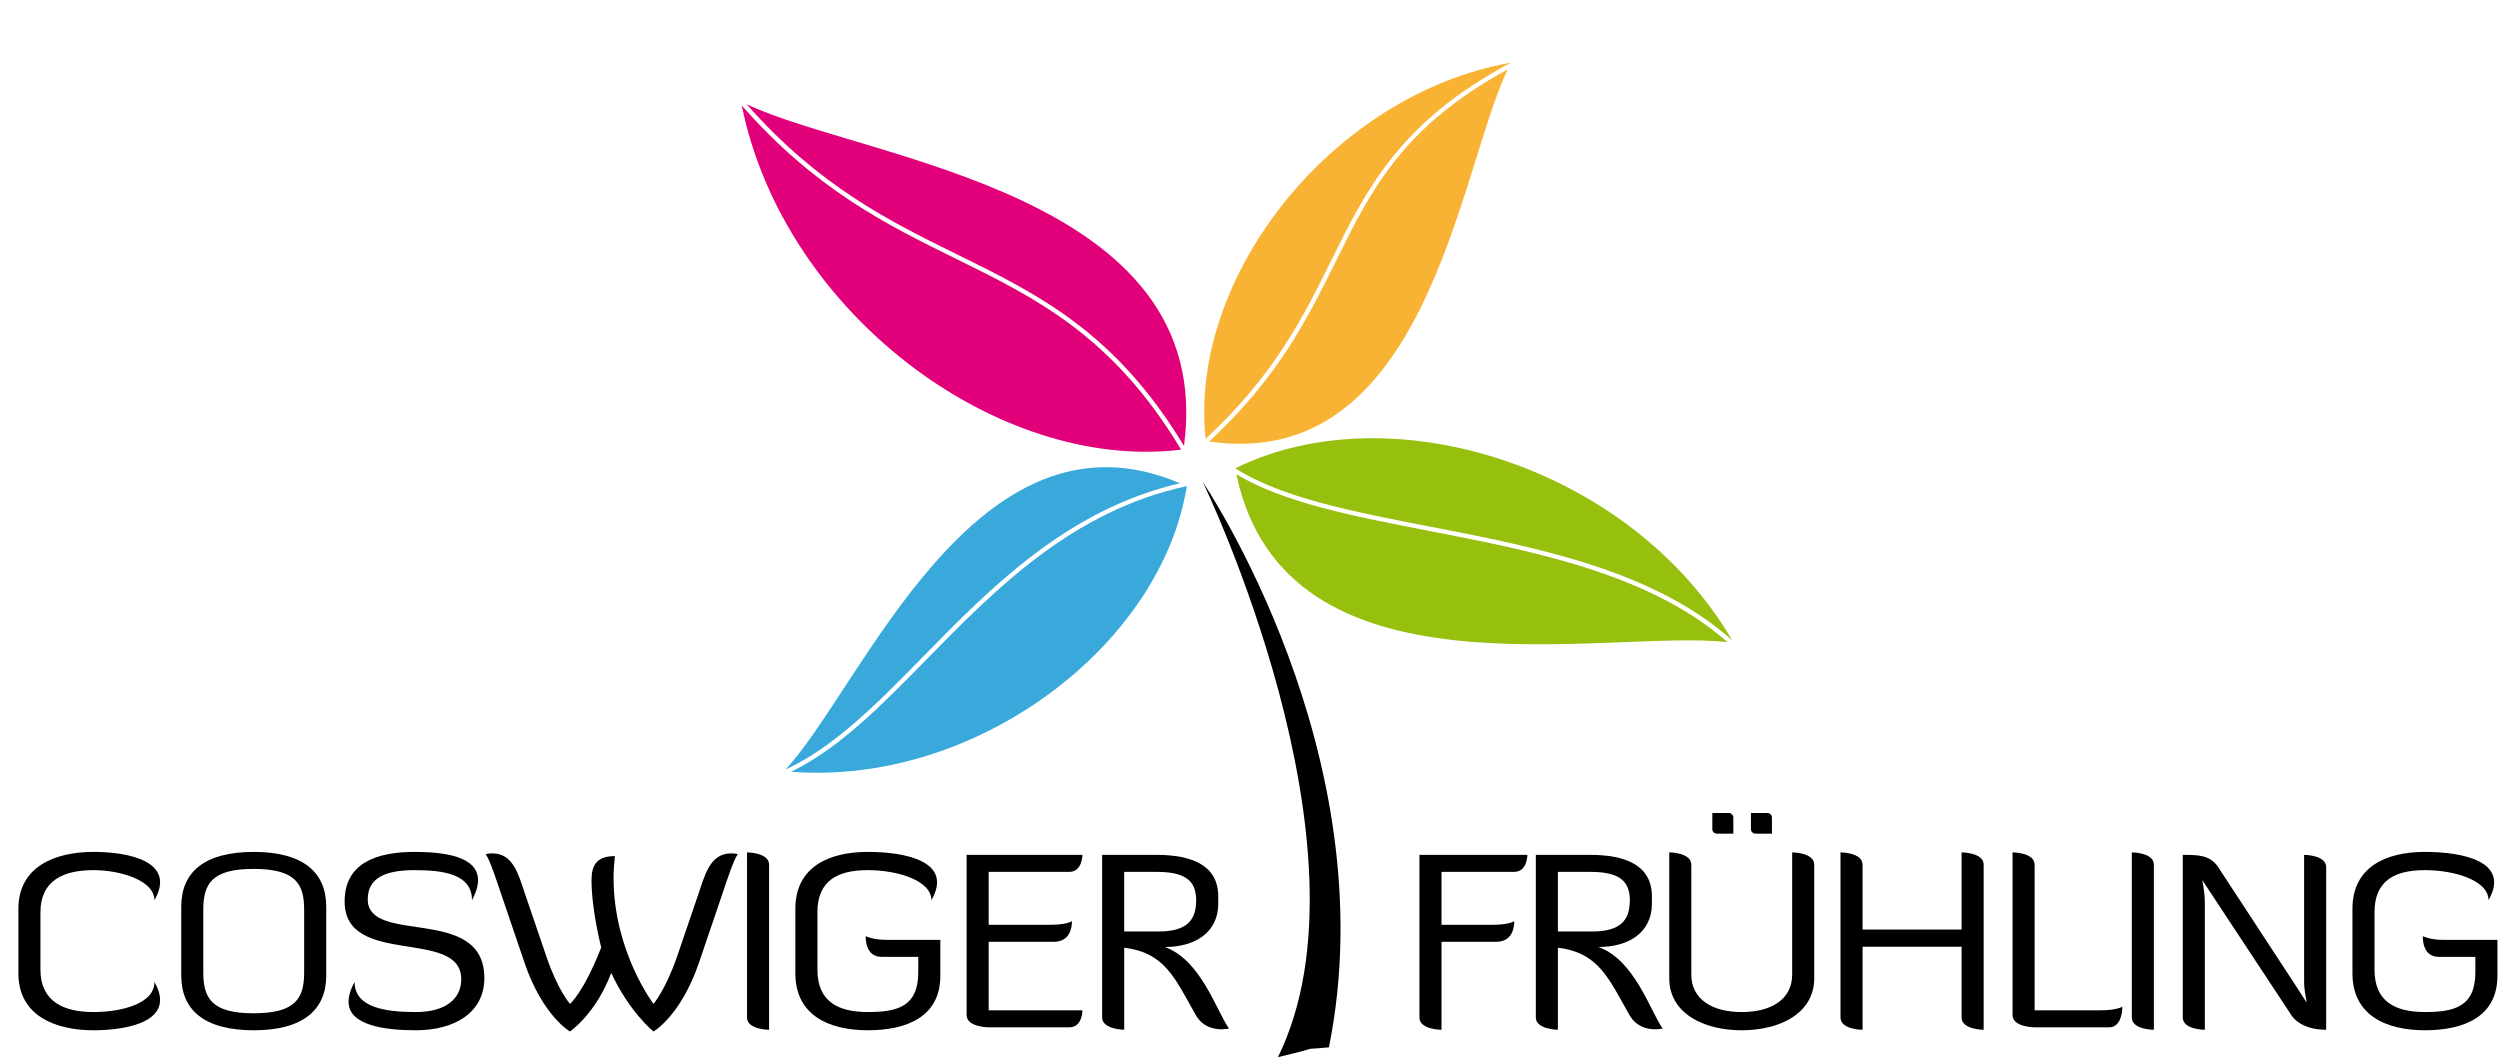 <?xml version="1.0" encoding="utf-8"?>
<!-- Generator: Adobe Illustrator 15.0.0, SVG Export Plug-In . SVG Version: 6.00 Build 0)  -->
<!DOCTYPE svg PUBLIC "-//W3C//DTD SVG 1.1//EN" "http://www.w3.org/Graphics/SVG/1.1/DTD/svg11.dtd">
<svg version="1.1" id="Ebene_1" xmlns="http://www.w3.org/2000/svg" xmlns:xlink="http://www.w3.org/1999/xlink" x="0px" y="0px"
	 width="426.58px" height="180.385px" viewBox="0 0 426.58 180.385" enable-background="new 0 0 426.58 180.385"
	 xml:space="preserve">
<g>
	<g>
		<path d="M6.901,155.661v9.795c0,5.465,3.989,7.23,9.053,7.23c4.616,0,10.397-1.345,10.397-5.129
			c3.765,6.559-4.257,8.24-10.397,8.24c-6.588,0-12.817-2.522-12.817-9.711v-11.015c0-7.188,6.229-9.711,12.817-9.711
			c6.14,0,14.162,1.682,10.397,8.24c0-3.363-5.781-5.129-10.397-5.129C10.89,148.473,6.901,150.196,6.901,155.661z"/>
		<path d="M55.664,166.465c0,5.844-3.944,9.333-12.369,9.333c-8.47,0-12.369-3.489-12.369-9.333v-11.771
			c0-5.843,3.899-9.333,12.369-9.333c8.425,0,12.369,3.49,12.369,9.333V166.465z M51.899,155.241c0-4.372-1.389-6.979-8.649-6.979
			c-7.17,0-8.56,2.606-8.56,6.979v10.678c0,4.371,1.39,6.978,8.56,6.978c7.26,0,8.649-2.606,8.649-6.978V155.241z"/>
		<path d="M70.948,172.687c5.064,0,7.753-2.228,7.753-5.591c0-8.828-19.898-1.976-19.898-13.284c0-6.474,5.333-8.45,11.921-8.45
			c5.333,0,10.845,0.842,10.845,4.835c0,0.925-0.314,2.06-1.031,3.405c0-4.414-4.75-5.129-9.814-5.129
			c-4.84,0-7.977,1.262-7.977,4.961c0,7.944,19.898,0.883,19.898,13.452c0,5.927-5.109,8.912-11.697,8.912
			c-5.333,0-11.473-0.841-11.473-4.877c0-0.925,0.313-2.06,1.031-3.363C60.506,171.972,65.884,172.687,70.948,172.687z"/>
		<path d="M89.504,164.279l-3.72-10.93c-1.21-3.574-2.151-6.516-2.913-7.609c0,0,0.403-0.126,1.165-0.126
			c3.585,0,4.481,3.783,5.557,6.937l3.63,10.635c1.927,5.718,4.034,8.114,4.034,8.114s2.286-1.893,5.333-9.627
			c0,0-1.658-6.348-1.658-11.519c0-2.522,0.896-4.078,3.988-4.078c-0.134,1.262-0.224,2.522-0.224,3.742
			c0,12.527,6.812,21.481,6.812,21.481s2.062-2.396,4.033-8.114l3.63-10.635c1.075-3.153,1.972-6.937,5.557-6.937
			c0.762,0,1.165,0.126,1.165,0.126c-0.762,1.094-1.703,4.035-2.913,7.609l-3.72,10.93c-3.092,9.08-7.753,11.729-7.753,11.729
			s-4.123-3.321-7.215-10.005c-2.599,6.978-7.036,10.005-7.036,10.005S92.596,173.359,89.504,164.279z"/>
		<path d="M127.467,145.445c0,0,3.764,0,3.764,2.103v28.165c0,0-3.764,0-3.764-2.102V145.445z"/>
		<path d="M135.713,166.087v-11.015c0-7.188,5.781-9.711,12.369-9.711s14.61,1.682,10.845,8.24c0-3.363-5.781-5.129-10.845-5.129
			c-5.064,0-8.604,1.724-8.604,7.188v9.795c0,5.465,3.541,7.23,8.604,7.23c5.064,0,8.604-0.925,8.604-6.81v-2.606h-6.274
			c-2.913,0-2.689-3.531-2.689-3.531s1.165,0.63,3.451,0.63h9.277v6.138c0,7.021-5.781,9.291-12.369,9.291
			S135.713,173.275,135.713,166.087z"/>
		<path d="M168.699,160.706v11.687h15.999c0,0.168-0.045,2.9-2.241,2.9h-13.758c0,0-3.765,0-3.765-2.102v-27.325h19.764
			c0,0,0,2.901-2.241,2.901h-13.758v9.037h10.353c3.047,0,3.854-0.63,3.854-0.63c0,1.261-0.403,3.531-3.137,3.531H168.699z"/>
		<path d="M198.772,161.589c6.185,2.27,8.739,10.804,10.935,13.914c0,0-0.537,0.126-1.299,0.126c-1.255,0-3.183-0.378-4.348-2.396
			c-3.54-6.18-5.198-10.678-12.234-11.519v13.998c0,0-3.765-0.042-3.765-2.102v-27.745h9.232c6.14,0,10.577,1.808,10.577,7.104
			v1.262C207.87,158.982,204.061,161.589,198.772,161.589z M191.826,148.768v10.173h5.826c4.795,0,6.453-1.85,6.453-5.339
			c0-3.573-2.196-4.834-6.812-4.834H191.826z"/>
		<path d="M254.528,157.805c3.048,0,3.854-0.63,3.854-0.63c0,1.261-0.403,3.531-3.138,3.531h-9.276v15.007c0,0-3.765,0-3.765-2.102
			v-27.745h18.419c0,0,0,2.901-2.24,2.901h-12.414v9.037H254.528z"/>
		<path d="M272.771,161.589c6.185,2.27,8.739,10.804,10.935,13.914c0,0-0.537,0.126-1.299,0.126c-1.255,0-3.183-0.378-4.348-2.396
			c-3.54-6.18-5.198-10.678-12.234-11.519v13.998c0,0-3.765-0.042-3.765-2.102v-27.745h9.232c6.14,0,10.576,1.808,10.576,7.104
			v1.262C281.868,158.982,278.059,161.589,272.771,161.589z M265.824,148.768v10.173h5.826c4.795,0,6.453-1.85,6.453-5.339
			c0-3.573-2.196-4.834-6.812-4.834H265.824z"/>
		<path d="M309.565,166.928c0,5.927-5.781,8.87-12.369,8.87s-12.369-2.943-12.369-8.87v-21.482c0,0,3.765,0,3.765,2.103v18.749
			c0,4.204,3.541,6.39,8.604,6.39c5.064,0,8.604-2.186,8.604-6.39v-20.852c0,0,3.765,0,3.765,2.103V166.928z M292.177,138.72h2.824
			c0.403,0,0.762,0.378,0.762,0.757v2.774h-2.779c-0.447,0-0.807-0.336-0.807-0.757V138.72z M298.765,138.72h2.823
			c0.403,0,0.763,0.378,0.763,0.757v2.774h-2.779c-0.448,0-0.807-0.336-0.807-0.757V138.72z"/>
		<path d="M334.71,161.547h-16.896v14.166c0,0-3.765,0-3.765-2.102v-28.166c0,0,3.765,0,3.765,2.103v11.056h16.896v-13.158
			c0,0,3.765,0,3.765,2.103v28.165c0,0-3.765,0-3.765-2.102V161.547z"/>
		<path d="M347.171,175.293c0,0-3.765,0-3.765-2.102v-27.746c0,0,3.765,0,3.765,2.103v24.845h11.114
			c3.047,0,3.854-0.631,3.854-0.631c0,1.261-0.403,3.531-2.241,3.531H347.171z"/>
		<path d="M363.755,145.445c0,0,3.765,0,3.765,2.103v28.165c0,0-3.765,0-3.765-2.102V145.445z"/>
		<path d="M391.541,167.895l2.062,3.194c0,0-0.448-2.186-0.448-3.447v-21.775c0,0,3.765,0,3.765,2.103v27.744
			c-4.796,0-6.096-2.732-6.096-2.732l-15.058-22.826c0,0,0.448,2.018,0.448,3.783v21.775c0,0-3.765,0-3.765-2.102v-27.745
			c2.555,0,4.661,0,6.05,2.103L391.541,167.895z"/>
		<path d="M401.403,166.087v-11.015c0-7.188,5.781-9.711,12.369-9.711s14.61,1.682,10.846,8.24c0-3.363-5.781-5.129-10.846-5.129
			c-5.063,0-8.604,1.724-8.604,7.188v9.795c0,5.465,3.541,7.23,8.604,7.23c5.064,0,8.604-0.925,8.604-6.81v-2.606h-6.274
			c-2.912,0-2.688-3.531-2.688-3.531s1.165,0.63,3.451,0.63h9.276v6.138c0,7.021-5.781,9.291-12.369,9.291
			S401.403,173.275,401.403,166.087z"/>
	</g>
	<g>
		<path d="M218.057,180.385c8.778-2.069,2.752-1.096,8.702-1.677c10.057-49.923-21.515-96.443-21.515-96.443
			S235.52,144.941,218.057,180.385z"/>
	</g>
	<path fill="#39A9DC" d="M157.641,111.914c11.497-11.732,24.507-24.968,43.686-29.456c-34.88-14.875-54.303,34.929-67.306,48.86
		C142.409,127.455,149.821,119.896,157.641,111.914z"/>
	<path fill="#39A9DC" d="M158.177,112.439c-7.667,7.825-14.946,15.242-23.186,19.244c31.36,2.454,63.11-21.348,67.518-48.708
		c-0.016-0.007-0.03-0.013-0.046-0.02C182.96,87.166,169.795,100.582,158.177,112.439z"/>
	<path fill="#97BF0D" d="M295.559,109.256c-17.086-29.348-57.973-42.569-84.782-29.344c7.906,5.031,20.156,7.414,33.114,9.924
		C261.909,93.326,282.184,97.253,295.559,109.256z"/>
	<path fill="#97BF0D" d="M210.966,80.923c8.336,39.648,62.982,26.321,83.795,28.642c-13.228-11.664-33.223-15.547-51.013-18.992
		C231.04,88.111,219,85.775,210.966,80.923z"/>
	<path fill="#E2007A" d="M163.448,43.484c13.822,6.801,26.881,13.234,38.578,32.607c5.789-43.355-54.428-48.737-74.641-58.311
		C139.783,31.821,151.811,37.758,163.448,43.484z"/>
	<path fill="#E2007A" d="M163.117,44.157c-11.784-5.798-23.965-11.806-36.552-26.167c7.153,35.28,43.5,62.551,74.972,58.74
		C189.915,57.346,176.897,50.938,163.117,44.157z"/>
	<path fill="#F8B334" d="M227.877,44.684c-4.803,9.709-9.782,19.746-21.564,30.652c37.099,5.384,42.553-45.846,50.941-63.495
		C239.271,21.667,233.977,32.353,227.877,44.684z"/>
	<path fill="#F8B334" d="M227.204,44.352c5.998-12.127,11.673-23.585,30.608-33.664c-30.795,5.509-55.037,36.802-52.091,64.175
		C217.463,64.02,222.421,54.022,227.204,44.352z"/>
</g>
</svg>
